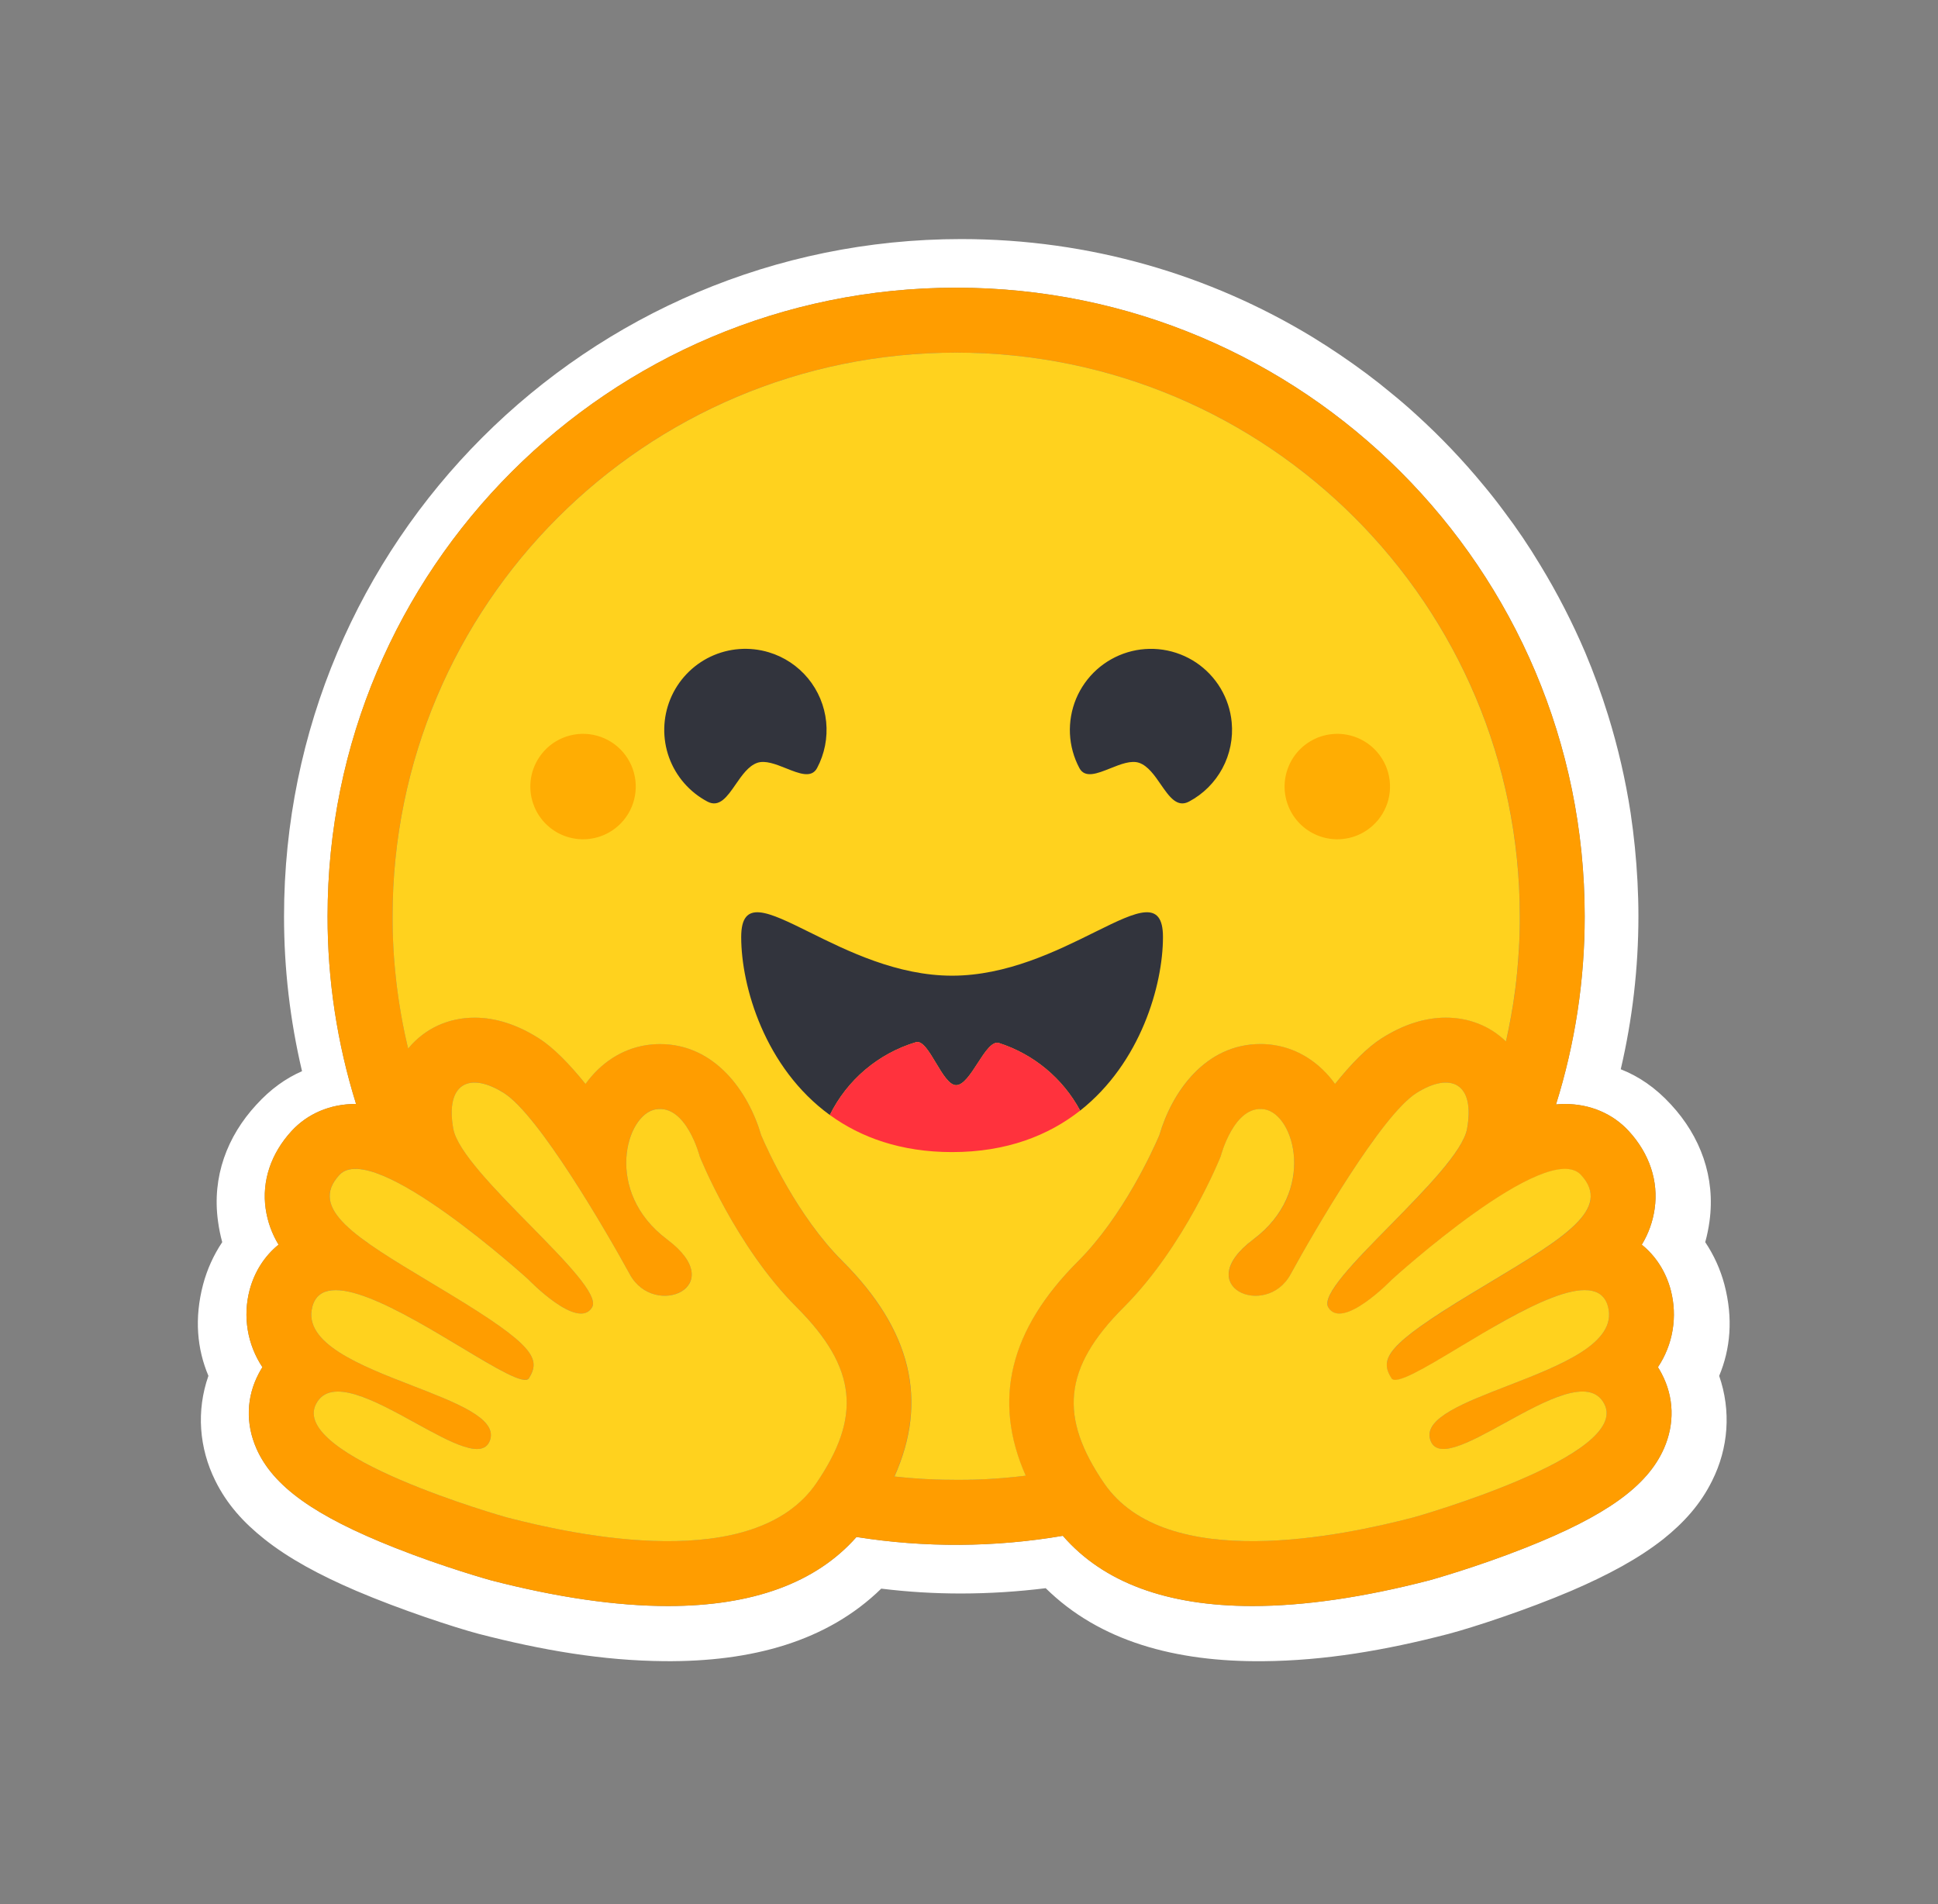 <svg width="57" height="56" viewBox="0 0 57 56" fill="none" xmlns="http://www.w3.org/2000/svg">
<rect x="0" y="0" width="57" height="56" fill="#808080" stroke="none"/>
<path d="M50.718 37.778C50.6 37.334 50.41 36.914 50.154 36.532C50.209 36.332 50.251 36.128 50.279 35.922C50.46 34.615 50.007 33.418 49.153 32.492C48.69 31.986 48.194 31.652 47.669 31.447C48.014 29.972 48.188 28.463 48.189 26.948C48.189 26.256 48.15 25.578 48.084 24.911C48.05 24.577 48.009 24.245 47.96 23.913C47.81 22.935 47.587 21.969 47.293 21.024C47.1 20.402 46.877 19.791 46.625 19.192C46.246 18.304 45.805 17.445 45.303 16.621C44.974 16.072 44.616 15.542 44.23 15.032C44.041 14.775 43.843 14.523 43.638 14.278C43.031 13.54 42.37 12.846 41.662 12.203C41.427 11.987 41.185 11.778 40.937 11.577C40.693 11.373 40.443 11.176 40.188 10.986C39.675 10.604 39.145 10.246 38.6 9.912C35.585 8.081 32.05 7.031 28.271 7.031C17.27 7.031 8.354 15.948 8.354 26.949C8.353 28.483 8.531 30.011 8.883 31.504C8.411 31.709 7.958 32.029 7.538 32.492C6.684 33.417 6.23 34.609 6.412 35.917C6.439 36.124 6.481 36.33 6.536 36.532C6.281 36.913 6.091 37.334 5.973 37.778C5.711 38.775 5.797 39.675 6.13 40.464C5.768 41.494 5.858 42.591 6.331 43.545C6.674 44.242 7.166 44.781 7.772 45.262C8.492 45.835 9.394 46.322 10.481 46.788C11.779 47.342 13.363 47.862 14.083 48.053C15.944 48.534 17.728 48.84 19.536 48.855C22.112 48.878 24.331 48.273 25.919 46.722C26.7 46.818 27.485 46.866 28.271 46.865C29.102 46.864 29.932 46.811 30.756 46.709C32.34 48.269 34.568 48.88 37.153 48.856C38.961 48.841 40.745 48.536 42.601 48.054C43.326 47.863 44.91 47.343 46.208 46.789C47.295 46.322 48.197 45.836 48.922 45.264C49.524 44.782 50.015 44.243 50.358 43.546C50.836 42.592 50.921 41.495 50.564 40.465C50.894 39.676 50.98 38.775 50.718 37.778ZM48.871 40.397C49.237 41.09 49.26 41.874 48.938 42.604C48.449 43.71 47.234 44.582 44.874 45.517C43.407 46.099 42.063 46.471 42.051 46.475C40.111 46.978 38.355 47.234 36.836 47.234C34.32 47.234 32.448 46.539 31.26 45.168C29.252 45.511 27.202 45.522 25.191 45.203C24.002 46.551 22.14 47.234 19.645 47.234C18.126 47.234 16.371 46.978 14.43 46.475C14.418 46.471 13.075 46.099 11.607 45.517C9.247 44.582 8.032 43.711 7.543 42.604C7.221 41.874 7.244 41.09 7.61 40.397C7.643 40.332 7.68 40.269 7.718 40.209C7.499 39.88 7.352 39.508 7.287 39.118C7.222 38.728 7.24 38.329 7.34 37.947C7.486 37.395 7.786 36.936 8.193 36.606C7.997 36.284 7.868 35.925 7.814 35.551C7.697 34.739 7.967 33.928 8.574 33.266C9.046 32.751 9.714 32.468 10.453 32.468H10.473C9.915 30.681 9.633 28.82 9.635 26.948C9.635 16.739 17.911 8.461 28.122 8.461C38.333 8.461 46.609 16.738 46.609 26.948C46.611 28.825 46.326 30.691 45.765 32.482C45.854 32.473 45.942 32.469 46.028 32.469C46.767 32.469 47.435 32.752 47.907 33.267C48.514 33.928 48.784 34.739 48.666 35.552C48.613 35.925 48.484 36.284 48.288 36.607C48.696 36.936 48.996 37.395 49.141 37.947C49.241 38.33 49.259 38.729 49.194 39.119C49.129 39.509 48.982 39.88 48.763 40.209C48.801 40.269 48.838 40.332 48.871 40.397Z" fill="white"/>
<path d="M48.763 40.208C48.982 39.879 49.129 39.508 49.194 39.118C49.259 38.728 49.241 38.329 49.141 37.946C48.995 37.394 48.695 36.935 48.288 36.606C48.484 36.283 48.613 35.925 48.666 35.551C48.784 34.739 48.514 33.927 47.907 33.266C47.435 32.751 46.767 32.468 46.028 32.468C45.942 32.468 45.854 32.472 45.765 32.481C46.326 30.69 46.61 28.824 46.608 26.948C46.608 16.738 38.331 8.461 28.122 8.461C17.912 8.461 9.634 16.737 9.634 26.948C9.632 28.819 9.915 30.681 10.472 32.468H10.453C9.713 32.468 9.045 32.751 8.573 33.265C7.966 33.926 7.697 34.738 7.814 35.55C7.868 35.924 7.996 36.283 8.192 36.605C7.785 36.935 7.485 37.394 7.34 37.946C7.24 38.328 7.222 38.728 7.287 39.118C7.352 39.507 7.499 39.879 7.718 40.208C7.679 40.269 7.643 40.332 7.609 40.396C7.244 41.09 7.221 41.874 7.543 42.604C8.032 43.71 9.247 44.582 11.607 45.517C13.074 46.099 14.418 46.471 14.43 46.474C16.37 46.978 18.126 47.233 19.645 47.233C22.14 47.233 24.002 46.551 25.191 45.203C27.202 45.522 29.252 45.51 31.26 45.168C32.448 46.539 34.32 47.233 36.836 47.233C38.355 47.233 40.111 46.978 42.051 46.474C42.063 46.471 43.406 46.099 44.874 45.517C47.234 44.582 48.449 43.71 48.938 42.604C49.26 41.874 49.237 41.09 48.871 40.396C48.838 40.331 48.801 40.269 48.763 40.208ZM24.34 43.092C24.238 43.271 24.128 43.445 24.011 43.615C23.704 44.065 23.3 44.409 22.831 44.665C21.934 45.154 20.798 45.325 19.645 45.325C17.823 45.325 15.956 44.898 14.909 44.627C14.857 44.614 8.492 42.816 9.298 41.285C9.433 41.028 9.657 40.925 9.938 40.925C11.072 40.925 13.138 42.615 14.026 42.615C14.225 42.615 14.365 42.53 14.422 42.324C14.8 40.967 8.67 40.396 9.186 38.431C9.277 38.083 9.525 37.942 9.872 37.942C11.372 37.942 14.739 40.58 15.443 40.58C15.497 40.58 15.536 40.564 15.557 40.531C15.56 40.526 15.563 40.521 15.566 40.516C15.897 39.97 15.707 39.573 13.443 38.186L13.225 38.054C10.733 36.546 8.985 35.638 9.979 34.556C10.094 34.431 10.256 34.375 10.453 34.375C10.687 34.375 10.97 34.453 11.281 34.585C12.597 35.14 14.421 36.653 15.183 37.313C15.303 37.417 15.422 37.523 15.54 37.628C15.54 37.628 16.505 38.632 17.088 38.632C17.222 38.632 17.336 38.579 17.413 38.448C17.827 37.75 13.572 34.526 13.332 33.195C13.169 32.294 13.446 31.837 13.958 31.837C14.201 31.837 14.498 31.94 14.826 32.148C15.843 32.794 17.807 36.169 18.526 37.482C18.767 37.922 19.179 38.108 19.549 38.108C20.285 38.108 20.86 37.376 19.617 36.447C17.748 35.049 18.404 32.763 19.296 32.623C19.334 32.617 19.372 32.614 19.411 32.614C20.222 32.614 20.579 34.011 20.579 34.011C20.579 34.011 21.628 36.644 23.43 38.444C25.064 40.078 25.292 41.419 24.34 43.092ZM30.165 43.4L30.072 43.411L29.912 43.429C29.829 43.438 29.745 43.447 29.66 43.454L29.578 43.462L29.503 43.468L29.397 43.476L29.279 43.485L29.162 43.493L29.136 43.494C29.106 43.496 29.075 43.498 29.044 43.5L29.005 43.502C28.968 43.504 28.932 43.505 28.895 43.507L28.768 43.513L28.653 43.517L28.576 43.519H28.537C28.513 43.519 28.489 43.52 28.465 43.52H28.427C28.403 43.52 28.379 43.52 28.355 43.521L28.257 43.523H28.12C28.013 43.523 27.905 43.522 27.799 43.519L27.712 43.517C27.688 43.517 27.663 43.516 27.639 43.515L27.547 43.513L27.433 43.508L27.33 43.504L27.303 43.503L27.206 43.498C27.178 43.496 27.151 43.495 27.124 43.493L27.061 43.489C26.982 43.484 26.902 43.479 26.823 43.472L26.74 43.466C26.705 43.463 26.67 43.46 26.635 43.457C26.594 43.453 26.553 43.449 26.512 43.445C26.444 43.439 26.375 43.432 26.307 43.425H26.303C27.303 41.194 26.798 39.111 24.777 37.093C23.453 35.77 22.571 33.816 22.388 33.387C22.018 32.117 21.038 30.706 19.412 30.706C19.274 30.706 19.137 30.716 19.001 30.738C18.288 30.85 17.665 31.26 17.221 31.878C16.74 31.28 16.273 30.805 15.851 30.537C15.215 30.134 14.579 29.929 13.961 29.929C13.188 29.929 12.498 30.246 12.017 30.821L12.004 30.836C11.995 30.798 11.986 30.76 11.977 30.722L11.976 30.717C11.885 30.326 11.808 29.931 11.746 29.533C11.746 29.531 11.746 29.528 11.745 29.525C11.74 29.495 11.735 29.465 11.731 29.435C11.717 29.346 11.705 29.258 11.693 29.168C11.688 29.128 11.682 29.087 11.677 29.047L11.662 28.926C11.657 28.885 11.653 28.848 11.649 28.81L11.648 28.8C11.63 28.643 11.615 28.485 11.602 28.327L11.597 28.267L11.589 28.163C11.587 28.135 11.585 28.107 11.583 28.078C11.583 28.072 11.582 28.065 11.582 28.059C11.576 27.98 11.572 27.9 11.568 27.821C11.566 27.779 11.563 27.738 11.562 27.697L11.557 27.588L11.556 27.555L11.553 27.455L11.55 27.37C11.55 27.336 11.549 27.302 11.548 27.269C11.548 27.235 11.547 27.198 11.546 27.162C11.546 27.126 11.546 27.09 11.545 27.055C11.545 27.019 11.545 26.983 11.545 26.948C11.545 17.792 18.968 10.37 28.124 10.37C37.28 10.37 44.702 17.792 44.702 26.948V27.162C44.702 27.197 44.701 27.233 44.7 27.269C44.7 27.298 44.699 27.327 44.698 27.357C44.698 27.383 44.697 27.41 44.696 27.435C44.696 27.469 44.694 27.502 44.693 27.536V27.538L44.689 27.654C44.687 27.688 44.686 27.723 44.684 27.756L44.683 27.78L44.677 27.889C44.664 28.122 44.647 28.354 44.624 28.585V28.588C44.621 28.626 44.617 28.664 44.613 28.703L44.603 28.792L44.584 28.968L44.572 29.057L44.559 29.162C44.553 29.2 44.548 29.238 44.543 29.276C44.537 29.319 44.531 29.361 44.524 29.404L44.509 29.504L44.491 29.618C44.485 29.656 44.479 29.693 44.472 29.731C44.465 29.769 44.459 29.806 44.452 29.844C44.439 29.919 44.425 29.995 44.411 30.07C44.389 30.182 44.366 30.294 44.343 30.406L44.319 30.517C44.311 30.554 44.303 30.591 44.294 30.628C43.828 30.174 43.21 29.927 42.528 29.927C41.91 29.927 41.274 30.132 40.638 30.536C40.215 30.804 39.749 31.279 39.268 31.876C38.823 31.259 38.2 30.849 37.488 30.736C37.352 30.715 37.215 30.704 37.077 30.704C35.45 30.704 34.471 32.116 34.1 33.386C33.917 33.815 33.035 35.768 31.709 37.093C29.69 39.106 29.181 41.179 30.165 43.4ZM47.28 38.936L47.274 38.955C47.257 38.999 47.238 39.042 47.216 39.084C47.2 39.114 47.182 39.144 47.163 39.173C47.126 39.227 47.086 39.279 47.043 39.328C47.033 39.34 47.023 39.351 47.012 39.362C46.996 39.379 46.98 39.396 46.964 39.412C46.669 39.704 46.22 39.96 45.713 40.194C45.655 40.22 45.597 40.246 45.538 40.273L45.479 40.299C45.44 40.316 45.401 40.333 45.36 40.35C45.321 40.367 45.28 40.384 45.239 40.401L45.117 40.451C44.832 40.568 44.539 40.68 44.254 40.791L44.132 40.838L44.011 40.886C43.931 40.917 43.852 40.948 43.774 40.979L43.658 41.026L43.544 41.073L43.488 41.096C43.45 41.112 43.414 41.127 43.377 41.143C42.538 41.503 41.934 41.87 42.061 42.324C42.064 42.337 42.068 42.349 42.073 42.361C42.084 42.395 42.1 42.427 42.119 42.457C42.13 42.475 42.144 42.491 42.158 42.507C42.307 42.662 42.579 42.637 42.921 42.514C42.969 42.496 43.017 42.478 43.065 42.459L43.094 42.447C43.173 42.413 43.256 42.376 43.34 42.336C43.361 42.326 43.383 42.316 43.404 42.305C43.823 42.1 44.298 41.825 44.768 41.574C44.957 41.472 45.148 41.376 45.341 41.284C45.787 41.074 46.206 40.925 46.543 40.925C46.701 40.925 46.84 40.958 46.957 41.032L46.976 41.045C47.049 41.096 47.111 41.163 47.156 41.239C47.165 41.254 47.174 41.269 47.183 41.285C47.349 41.601 47.21 41.929 46.884 42.249C46.571 42.558 46.084 42.86 45.53 43.139C45.489 43.16 45.448 43.181 45.406 43.201C43.759 44.01 41.602 44.619 41.572 44.627C40.997 44.776 40.175 44.972 39.249 45.118L39.112 45.139L39.089 45.143C38.986 45.158 38.882 45.173 38.778 45.187C38.672 45.201 38.565 45.214 38.458 45.226L38.438 45.228C38.049 45.273 37.658 45.303 37.266 45.317H37.26C37.119 45.322 36.977 45.324 36.835 45.324H36.672C36.456 45.322 36.24 45.312 36.025 45.295C36.02 45.295 36.014 45.295 36.009 45.294C35.932 45.288 35.855 45.281 35.778 45.272C35.698 45.264 35.618 45.254 35.539 45.243C35.487 45.236 35.435 45.228 35.383 45.22C35.33 45.211 35.277 45.203 35.224 45.193L35.152 45.18L35.147 45.179C35.071 45.164 34.995 45.148 34.92 45.131C34.876 45.121 34.833 45.111 34.79 45.1L34.764 45.093C34.742 45.088 34.721 45.082 34.7 45.076L34.688 45.073L34.621 45.054C34.597 45.047 34.572 45.039 34.548 45.032L34.539 45.03L34.475 45.01C34.451 45.003 34.427 44.995 34.404 44.987L34.345 44.968L34.302 44.953C34.26 44.938 34.219 44.923 34.178 44.907L34.139 44.892L34.107 44.879C34.045 44.854 33.983 44.828 33.922 44.801L33.882 44.781L33.875 44.778C33.86 44.771 33.846 44.764 33.832 44.758C33.803 44.745 33.776 44.731 33.748 44.717L33.739 44.713L33.699 44.691C33.627 44.654 33.557 44.614 33.489 44.572L33.451 44.549C33.432 44.537 33.413 44.525 33.395 44.513L33.346 44.48L33.293 44.444L33.262 44.422C33.229 44.398 33.196 44.373 33.164 44.348L33.113 44.309C33.093 44.293 33.073 44.276 33.053 44.259C33.036 44.246 33.02 44.231 33.003 44.217L33.002 44.216C32.984 44.2 32.967 44.184 32.95 44.169C32.932 44.153 32.915 44.137 32.899 44.121L32.897 44.119C32.879 44.103 32.862 44.086 32.845 44.069C32.828 44.051 32.811 44.035 32.795 44.017C32.778 44 32.762 43.982 32.745 43.964C32.729 43.946 32.714 43.929 32.699 43.912L32.694 43.906C32.679 43.889 32.664 43.871 32.65 43.854C32.619 43.816 32.588 43.778 32.559 43.739C32.529 43.7 32.501 43.659 32.472 43.618L32.446 43.578C32.41 43.526 32.375 43.473 32.341 43.419C32.315 43.38 32.291 43.341 32.267 43.302C32.251 43.277 32.236 43.252 32.221 43.227L32.215 43.217C32.201 43.193 32.187 43.17 32.173 43.146C32.166 43.133 32.158 43.12 32.151 43.107C32.144 43.093 32.136 43.079 32.128 43.066L32.115 43.044L32.108 43.03C32.093 43.004 32.079 42.977 32.065 42.951C32.058 42.939 32.052 42.927 32.045 42.916L32.026 42.878L32.006 42.84C31.957 42.742 31.91 42.642 31.866 42.541L31.851 42.504C31.841 42.479 31.831 42.455 31.821 42.431C31.816 42.419 31.811 42.407 31.807 42.395C31.784 42.335 31.762 42.273 31.742 42.212C31.735 42.19 31.728 42.168 31.721 42.146C31.706 42.097 31.691 42.047 31.678 41.996C31.663 41.937 31.649 41.878 31.638 41.818C31.635 41.806 31.633 41.794 31.631 41.782C31.619 41.724 31.61 41.665 31.603 41.606C31.601 41.594 31.6 41.583 31.599 41.571L31.595 41.536C31.59 41.489 31.587 41.443 31.584 41.396C31.584 41.385 31.583 41.373 31.583 41.361C31.582 41.338 31.581 41.315 31.581 41.292C31.569 40.357 32.042 39.458 33.053 38.448C34.854 36.648 35.903 34.014 35.903 34.014C35.903 34.014 35.931 33.904 35.99 33.745C35.998 33.723 36.007 33.7 36.016 33.676C36.05 33.587 36.089 33.5 36.131 33.414L36.14 33.398C36.176 33.325 36.216 33.255 36.259 33.186C36.269 33.17 36.279 33.154 36.29 33.138C36.322 33.09 36.356 33.044 36.392 32.999C36.411 32.975 36.432 32.951 36.453 32.927C36.462 32.918 36.47 32.909 36.479 32.9C36.584 32.792 36.703 32.705 36.838 32.658L36.855 32.652C36.866 32.648 36.878 32.645 36.889 32.642C36.903 32.638 36.916 32.635 36.93 32.632L36.936 32.631C36.964 32.625 36.993 32.621 37.022 32.619H37.025C37.04 32.619 37.055 32.618 37.071 32.618C37.09 32.618 37.108 32.618 37.127 32.62C37.147 32.622 37.166 32.624 37.186 32.627C37.349 32.653 37.503 32.749 37.636 32.899C37.687 32.955 37.732 33.017 37.772 33.081C37.798 33.123 37.823 33.168 37.846 33.215C37.856 33.234 37.865 33.252 37.873 33.271C37.896 33.321 37.917 33.371 37.935 33.422C37.977 33.543 38.009 33.667 38.031 33.793C38.049 33.903 38.06 34.015 38.063 34.126C38.065 34.186 38.065 34.247 38.063 34.308C38.052 34.592 37.993 34.872 37.891 35.137C37.882 35.161 37.872 35.186 37.862 35.211C37.842 35.26 37.82 35.309 37.796 35.356C37.778 35.392 37.76 35.428 37.739 35.465C37.726 35.489 37.712 35.513 37.699 35.537C37.663 35.597 37.626 35.656 37.585 35.715L37.56 35.751C37.463 35.886 37.355 36.012 37.238 36.129C37.122 36.245 36.998 36.352 36.866 36.45C36.734 36.548 36.611 36.656 36.497 36.773C36.168 37.118 36.091 37.423 36.165 37.654C36.177 37.69 36.193 37.725 36.212 37.758C36.234 37.797 36.26 37.832 36.29 37.864L36.301 37.876L36.313 37.887C36.325 37.899 36.337 37.91 36.351 37.921L36.364 37.931C36.395 37.956 36.429 37.978 36.464 37.997C36.475 38.002 36.484 38.008 36.495 38.013C36.533 38.032 36.573 38.048 36.613 38.061C36.624 38.064 36.635 38.068 36.647 38.071L36.661 38.075L36.681 38.08L36.697 38.084L36.716 38.088L36.734 38.092L36.751 38.095C36.764 38.097 36.777 38.099 36.79 38.101L36.803 38.103L36.825 38.105L36.839 38.106L36.862 38.108H36.876L36.9 38.109H36.976L36.997 38.108L37.022 38.106L37.053 38.103L37.081 38.1C37.088 38.1 37.094 38.099 37.101 38.097C37.188 38.084 37.274 38.061 37.356 38.028L37.391 38.013C37.41 38.005 37.43 37.996 37.448 37.986C37.486 37.967 37.524 37.945 37.56 37.921C37.61 37.889 37.657 37.852 37.701 37.811C37.712 37.802 37.722 37.792 37.732 37.782C37.737 37.777 37.742 37.773 37.747 37.767C37.756 37.758 37.766 37.748 37.776 37.737C37.846 37.66 37.906 37.575 37.956 37.484C38.384 36.706 38.833 35.939 39.302 35.184L39.366 35.081L39.431 34.978C39.463 34.926 39.496 34.874 39.529 34.823L39.562 34.772C39.671 34.602 39.781 34.432 39.894 34.264L39.961 34.164C40.094 33.966 40.228 33.773 40.36 33.589L40.426 33.499C40.57 33.3 40.72 33.106 40.876 32.916L40.937 32.843C40.947 32.83 40.957 32.818 40.968 32.806C40.988 32.782 41.009 32.759 41.029 32.736C41.039 32.724 41.048 32.713 41.059 32.702L41.117 32.636L41.147 32.603C41.176 32.572 41.205 32.541 41.233 32.512C41.253 32.493 41.271 32.473 41.29 32.455C41.401 32.341 41.523 32.24 41.655 32.151L41.686 32.132C41.715 32.112 41.746 32.094 41.777 32.077C42.294 31.784 42.722 31.762 42.968 32.008C43.118 32.158 43.2 32.405 43.196 32.749C43.196 32.764 43.196 32.78 43.195 32.795V32.812C43.195 32.828 43.193 32.844 43.192 32.86C43.192 32.88 43.19 32.899 43.188 32.919C43.186 32.938 43.185 32.953 43.183 32.971C43.183 32.975 43.182 32.98 43.181 32.986C43.18 33.001 43.178 33.016 43.176 33.032C43.176 33.036 43.176 33.041 43.174 33.046C43.172 33.067 43.168 33.087 43.165 33.108C43.163 33.128 43.159 33.146 43.156 33.165L43.15 33.198C43.144 33.229 43.137 33.26 43.128 33.29C43.111 33.346 43.09 33.402 43.066 33.456C43.032 33.529 42.995 33.601 42.954 33.671C42.931 33.71 42.908 33.749 42.883 33.786C42.858 33.826 42.832 33.865 42.805 33.905C42.736 34.004 42.664 34.101 42.59 34.196L42.556 34.239C42.434 34.39 42.308 34.539 42.179 34.684L42.138 34.73C42.083 34.791 42.027 34.853 41.969 34.915L41.926 34.962C41.898 34.993 41.868 35.025 41.839 35.056C41.81 35.088 41.78 35.119 41.75 35.151L41.66 35.246L41.569 35.341L41.477 35.437C41.415 35.5 41.353 35.564 41.291 35.628C40.404 36.538 39.469 37.445 39.153 38.01C39.132 38.047 39.113 38.085 39.096 38.123C39.051 38.226 39.032 38.314 39.045 38.385C39.049 38.409 39.057 38.431 39.069 38.452C39.087 38.482 39.109 38.511 39.134 38.536C39.145 38.548 39.158 38.558 39.17 38.568C39.236 38.614 39.314 38.638 39.394 38.636H39.419L39.445 38.634L39.47 38.631L39.492 38.628C39.495 38.627 39.498 38.627 39.5 38.626L39.52 38.622L39.525 38.621L39.547 38.617L39.554 38.615C39.562 38.613 39.569 38.611 39.577 38.609C39.585 38.606 39.595 38.604 39.604 38.6C39.643 38.589 39.68 38.575 39.717 38.559C39.737 38.551 39.756 38.543 39.775 38.534C39.785 38.529 39.794 38.525 39.804 38.52L39.833 38.506C39.903 38.469 39.971 38.43 40.038 38.387L40.067 38.367C40.077 38.361 40.086 38.355 40.096 38.348L40.125 38.329L40.14 38.318L40.182 38.288C40.222 38.261 40.258 38.234 40.295 38.205L40.298 38.203L40.357 38.157C40.438 38.094 40.514 38.03 40.583 37.97L40.629 37.93L40.633 37.926L40.657 37.904C40.713 37.854 40.764 37.806 40.806 37.767L40.823 37.751C40.838 37.736 40.852 37.723 40.864 37.712L40.889 37.687L40.897 37.679L40.9 37.676L40.925 37.651L40.941 37.634L40.944 37.633L40.951 37.626L40.961 37.617L40.964 37.614L40.972 37.606L41.017 37.567L41.041 37.545C41.055 37.533 41.068 37.522 41.081 37.51L41.11 37.483C41.116 37.479 41.121 37.474 41.127 37.469L41.158 37.442L41.204 37.401L41.228 37.38C41.324 37.297 41.439 37.197 41.572 37.085L41.627 37.039L41.717 36.963L41.809 36.886C41.929 36.786 42.058 36.68 42.195 36.57L42.285 36.498C42.362 36.437 42.44 36.375 42.52 36.312C42.552 36.287 42.585 36.262 42.618 36.237C42.699 36.174 42.781 36.111 42.864 36.049C43.051 35.907 43.245 35.766 43.441 35.627L43.525 35.569C43.584 35.528 43.642 35.487 43.701 35.448L43.754 35.412C43.859 35.341 43.965 35.272 44.072 35.204L44.126 35.17L44.178 35.138C44.231 35.105 44.284 35.073 44.336 35.041L44.388 35.01L44.493 34.949L44.596 34.891L44.616 34.879L44.697 34.834C44.731 34.816 44.765 34.798 44.799 34.781L44.849 34.755L44.898 34.731C44.915 34.723 44.931 34.714 44.948 34.706C45.058 34.652 45.17 34.602 45.284 34.556C45.315 34.543 45.345 34.532 45.376 34.521L45.465 34.49C45.492 34.481 45.518 34.472 45.544 34.465L45.552 34.462C45.566 34.458 45.58 34.454 45.593 34.45L45.597 34.449C45.625 34.441 45.653 34.434 45.68 34.427H45.682C45.759 34.409 45.838 34.395 45.917 34.387C45.954 34.384 45.99 34.382 46.027 34.382H46.046C46.07 34.382 46.094 34.383 46.117 34.386C46.128 34.386 46.139 34.388 46.149 34.389H46.154C46.164 34.391 46.174 34.392 46.185 34.395C46.195 34.397 46.206 34.398 46.216 34.401H46.219C46.229 34.403 46.239 34.406 46.249 34.409C46.305 34.424 46.358 34.448 46.406 34.48C46.43 34.495 46.453 34.513 46.473 34.532L46.479 34.538C46.483 34.541 46.487 34.545 46.49 34.549L46.501 34.56C46.589 34.653 46.661 34.758 46.716 34.873L46.724 34.893C46.743 34.937 46.758 34.982 46.768 35.028C46.799 35.169 46.787 35.317 46.734 35.451C46.713 35.506 46.688 35.558 46.659 35.608C46.591 35.722 46.511 35.829 46.419 35.925L46.4 35.946C46.37 35.977 46.34 36.007 46.309 36.038C46.294 36.052 46.28 36.065 46.265 36.079L46.22 36.12L46.197 36.141C46.141 36.192 46.083 36.24 46.024 36.288C45.988 36.316 45.952 36.345 45.916 36.373C45.788 36.471 45.657 36.565 45.524 36.656C45.444 36.711 45.363 36.765 45.281 36.819C45.08 36.951 44.877 37.079 44.672 37.204C44.241 37.469 43.764 37.752 43.256 38.06L43.124 38.14C42.98 38.228 42.844 38.312 42.716 38.392L42.651 38.432L42.529 38.511C42.448 38.562 42.367 38.615 42.287 38.667L42.222 38.71C42.19 38.73 42.158 38.751 42.127 38.772L42.096 38.792L42.002 38.856L41.952 38.89L41.893 38.931L41.838 38.969C41.747 39.033 41.662 39.095 41.584 39.153L41.555 39.175C41.509 39.21 41.464 39.246 41.419 39.282C41.351 39.336 41.289 39.388 41.234 39.438L41.207 39.463C41.191 39.477 41.176 39.492 41.161 39.505C41.151 39.515 41.142 39.525 41.131 39.535L41.117 39.549C41.086 39.58 41.056 39.612 41.026 39.645L41.011 39.662C40.979 39.699 40.951 39.735 40.927 39.77L40.916 39.785C40.897 39.813 40.879 39.842 40.863 39.872C40.859 39.879 40.855 39.886 40.851 39.894L40.841 39.916L40.834 39.932L40.829 39.943L40.825 39.953L40.82 39.967C40.806 40.004 40.797 40.042 40.792 40.081L40.79 40.095L40.789 40.107V40.176C40.789 40.182 40.789 40.188 40.79 40.194L40.791 40.204C40.791 40.21 40.792 40.215 40.793 40.221C40.794 40.227 40.796 40.237 40.798 40.245V40.247C40.799 40.254 40.801 40.262 40.803 40.269C40.805 40.277 40.806 40.286 40.809 40.294C40.813 40.309 40.818 40.325 40.824 40.34C40.827 40.349 40.831 40.358 40.834 40.367C40.834 40.369 40.836 40.371 40.837 40.372L40.844 40.39L40.855 40.414C40.867 40.44 40.88 40.464 40.894 40.488L40.908 40.513L40.923 40.538C40.926 40.542 40.929 40.546 40.932 40.55L40.937 40.555L40.943 40.56L40.948 40.564C40.957 40.57 40.966 40.575 40.975 40.578C40.98 40.58 40.985 40.581 40.99 40.582C41.117 40.611 41.376 40.506 41.721 40.324C41.74 40.314 41.762 40.303 41.783 40.291L41.888 40.234L41.939 40.206C41.975 40.186 42.013 40.164 42.051 40.142L42.12 40.103C42.576 39.841 43.12 39.504 43.682 39.175C43.735 39.144 43.788 39.114 43.841 39.083L43.947 39.015C44.071 38.944 44.195 38.875 44.319 38.806C44.476 38.719 44.634 38.636 44.794 38.554L44.898 38.501C44.967 38.467 45.035 38.434 45.103 38.402C45.234 38.34 45.366 38.281 45.5 38.225L45.573 38.195L45.582 38.191C45.97 38.038 46.322 37.943 46.607 37.943C46.668 37.942 46.73 37.947 46.791 37.958H46.793C46.812 37.961 46.83 37.965 46.848 37.97H46.851C46.898 37.981 46.943 37.998 46.986 38.02C47.046 38.051 47.1 38.092 47.146 38.142C47.167 38.165 47.185 38.191 47.202 38.217C47.233 38.264 47.257 38.315 47.274 38.369C47.281 38.389 47.287 38.41 47.293 38.431C47.34 38.597 47.335 38.773 47.28 38.936Z" fill="#FF9D00"/>
<path fill-rule="evenodd" clip-rule="evenodd" d="M44.7 27.056V26.949C44.7 17.793 37.28 10.371 28.124 10.371C18.968 10.371 11.546 17.794 11.546 26.949V26.985C11.545 27.008 11.545 27.032 11.546 27.056C11.546 27.092 11.547 27.127 11.547 27.163L11.548 27.242L11.548 27.27C11.548 27.283 11.549 27.296 11.549 27.309C11.55 27.33 11.55 27.351 11.55 27.372L11.553 27.457L11.556 27.557L11.557 27.59L11.562 27.693V27.698C11.563 27.738 11.566 27.779 11.568 27.819L11.568 27.822C11.57 27.863 11.572 27.905 11.575 27.946C11.577 27.984 11.579 28.022 11.582 28.06L11.582 28.067C11.584 28.099 11.586 28.132 11.589 28.165L11.59 28.174L11.597 28.268L11.598 28.274C11.599 28.293 11.6 28.311 11.602 28.329C11.615 28.486 11.63 28.644 11.648 28.801L11.649 28.811L11.662 28.927L11.677 29.048L11.688 29.131L11.693 29.17C11.705 29.259 11.717 29.348 11.731 29.437L11.732 29.443L11.745 29.527C11.807 29.927 11.884 30.324 11.976 30.719L11.977 30.724L11.985 30.753L12.004 30.837L12.017 30.823C12.498 30.247 13.188 29.93 13.961 29.93C14.58 29.93 15.215 30.135 15.851 30.538C16.273 30.807 16.74 31.282 17.221 31.879C17.665 31.262 18.288 30.851 19.001 30.739C19.137 30.718 19.274 30.707 19.412 30.707C21.038 30.707 22.018 32.119 22.388 33.388C22.571 33.817 23.453 35.771 24.782 37.093C26.802 39.111 27.308 41.194 26.308 43.424H26.311C26.379 43.432 26.448 43.439 26.517 43.445C26.557 43.449 26.598 43.453 26.639 43.457L26.654 43.458L26.744 43.466L26.827 43.472C26.906 43.478 26.986 43.484 27.065 43.489L27.129 43.493L27.179 43.496L27.21 43.498L27.308 43.502L27.334 43.504L27.437 43.508L27.551 43.513L27.643 43.515L27.658 43.516C27.677 43.517 27.697 43.517 27.716 43.517L27.737 43.518C27.866 43.521 27.995 43.522 28.124 43.522H28.261L28.359 43.521C28.383 43.52 28.407 43.52 28.431 43.52H28.469L28.502 43.519C28.515 43.519 28.528 43.518 28.541 43.518H28.58L28.657 43.516L28.773 43.512L28.9 43.507C28.936 43.505 28.973 43.503 29.009 43.502L29.048 43.499L29.107 43.496L29.141 43.494L29.166 43.492L29.284 43.485L29.401 43.476L29.508 43.468L29.582 43.461L29.665 43.454C29.802 43.442 29.939 43.427 30.076 43.411L30.169 43.4C29.185 41.179 29.695 39.105 31.707 37.095C33.033 35.77 33.914 33.816 34.098 33.387C34.468 32.117 35.447 30.705 37.075 30.705C37.212 30.705 37.35 30.716 37.486 30.738C38.197 30.85 38.821 31.26 39.266 31.878C39.746 31.28 40.213 30.805 40.635 30.537C41.272 30.133 41.907 29.929 42.526 29.929C43.207 29.929 43.825 30.176 44.292 30.629C44.3 30.592 44.309 30.555 44.317 30.518L44.34 30.407C44.349 30.367 44.358 30.327 44.366 30.286C44.38 30.215 44.395 30.143 44.408 30.071C44.423 29.996 44.437 29.921 44.45 29.846L44.456 29.805C44.461 29.781 44.465 29.757 44.469 29.732C44.477 29.695 44.483 29.657 44.489 29.619L44.491 29.605L44.507 29.506L44.522 29.405V29.404C44.533 29.33 44.544 29.256 44.553 29.182L44.556 29.163L44.57 29.059L44.581 28.97L44.601 28.794L44.608 28.723L44.61 28.704C44.614 28.666 44.618 28.628 44.622 28.59V28.587C44.625 28.556 44.628 28.526 44.63 28.496C44.646 28.323 44.659 28.15 44.669 27.976C44.671 27.948 44.673 27.919 44.675 27.89V27.889L44.68 27.782L44.682 27.758C44.685 27.685 44.688 27.612 44.691 27.54V27.537L44.692 27.509C44.693 27.485 44.694 27.461 44.694 27.437L44.694 27.427C44.695 27.404 44.696 27.381 44.696 27.358L44.697 27.339C44.697 27.316 44.698 27.293 44.698 27.27L44.698 27.25C44.699 27.221 44.7 27.192 44.7 27.163V27.056ZM24.012 43.617C25.325 41.691 25.232 40.246 23.431 38.446C21.629 36.646 20.581 34.013 20.581 34.013C20.581 34.013 20.189 32.483 19.297 32.624C18.404 32.764 17.75 35.05 19.618 36.449C21.487 37.847 19.246 38.796 18.527 37.483C17.808 36.17 15.844 32.796 14.826 32.15C13.808 31.505 13.092 31.866 13.332 33.197C13.451 33.857 14.56 34.984 15.596 36.038C16.646 37.106 17.622 38.098 17.414 38.449C17 39.146 15.541 37.63 15.541 37.63C15.541 37.63 10.975 33.474 9.981 34.557C9.064 35.555 10.477 36.404 12.655 37.712C12.84 37.823 13.031 37.938 13.226 38.056C15.718 39.564 15.912 39.962 15.558 40.533C15.428 40.744 14.594 40.243 13.568 39.627C11.819 38.577 9.513 37.193 9.187 38.432C8.905 39.504 10.602 40.161 12.14 40.757C13.422 41.254 14.595 41.708 14.422 42.325C14.243 42.964 13.275 42.431 12.216 41.848C11.027 41.194 9.724 40.477 9.298 41.286C8.492 42.815 14.856 44.615 14.909 44.628C16.965 45.161 22.187 46.292 24.012 43.617ZM32.47 43.617C31.157 41.691 31.25 40.246 33.052 38.446C34.853 36.646 35.901 34.013 35.901 34.013C35.901 34.013 36.293 32.483 37.185 32.624C38.078 32.764 38.733 35.05 36.864 36.449C34.995 37.847 37.236 38.796 37.955 37.483C38.674 36.17 40.637 32.796 41.655 32.15C42.673 31.505 43.389 31.866 43.149 33.197C43.03 33.857 41.921 34.984 40.886 36.038C39.835 37.106 38.859 38.098 39.067 38.449C39.481 39.146 40.941 37.629 40.941 37.629C40.941 37.629 45.507 33.474 46.502 34.556C47.418 35.554 46.005 36.403 43.827 37.711C43.636 37.825 43.446 37.94 43.256 38.055C40.764 39.563 40.57 39.961 40.924 40.532C41.054 40.743 41.889 40.242 42.914 39.626C44.663 38.576 46.969 37.192 47.295 38.431C47.577 39.504 45.88 40.161 44.342 40.757C43.06 41.253 41.887 41.708 42.06 42.324C42.238 42.963 43.207 42.43 44.265 41.847C45.454 41.193 46.757 40.476 47.183 41.285C47.989 42.815 41.624 44.613 41.573 44.627C39.516 45.161 34.294 46.292 32.47 43.617Z" fill="#FFD21E"/>
<path fill-rule="evenodd" clip-rule="evenodd" d="M33.508 22.436C33.766 22.528 33.959 22.806 34.141 23.071C34.389 23.429 34.619 23.762 34.972 23.574C35.388 23.353 35.73 23.013 35.953 22.597C36.176 22.181 36.271 21.709 36.226 21.24C36.193 20.888 36.081 20.549 35.901 20.246C35.72 19.943 35.474 19.684 35.182 19.487C34.889 19.291 34.556 19.162 34.207 19.109C33.858 19.057 33.502 19.082 33.164 19.184C32.827 19.286 32.516 19.461 32.254 19.697C31.992 19.934 31.786 20.225 31.65 20.55C31.515 20.876 31.453 21.228 31.469 21.58C31.486 21.932 31.58 22.276 31.746 22.588C31.909 22.896 32.272 22.75 32.656 22.597C32.956 22.477 33.269 22.352 33.508 22.436ZM22.269 22.436C22.011 22.528 21.819 22.806 21.636 23.071C21.389 23.429 21.158 23.762 20.805 23.574C20.282 23.297 19.88 22.834 19.678 22.277C19.477 21.719 19.491 21.107 19.716 20.559C19.942 20.011 20.364 19.566 20.899 19.312C21.435 19.058 22.046 19.013 22.613 19.184C23.065 19.32 23.466 19.587 23.766 19.951C24.066 20.315 24.251 20.76 24.299 21.229C24.346 21.699 24.253 22.172 24.032 22.588C23.868 22.896 23.505 22.75 23.122 22.597C22.821 22.477 22.508 22.352 22.269 22.436ZM31.769 32.663C33.55 31.26 34.205 28.969 34.205 27.557C34.205 26.442 33.454 26.793 32.252 27.388L32.185 27.421C31.082 27.968 29.613 28.695 28.002 28.695C26.39 28.695 24.922 27.968 23.819 27.421C22.578 26.807 21.8 26.421 21.8 27.558C21.8 29.014 22.496 31.404 24.407 32.793C24.659 32.281 25.014 31.827 25.45 31.459C25.885 31.091 26.392 30.816 26.939 30.652C27.13 30.596 27.326 30.924 27.527 31.26C27.721 31.584 27.919 31.916 28.121 31.916C28.336 31.916 28.547 31.589 28.754 31.27C28.969 30.937 29.179 30.612 29.383 30.677C30.405 31.005 31.261 31.717 31.769 32.663Z" fill="#32343D"/>
<path d="M31.769 32.662C30.841 33.393 29.608 33.883 28.002 33.883C26.493 33.883 25.313 33.45 24.407 32.792C24.659 32.28 25.014 31.826 25.45 31.457C25.885 31.089 26.392 30.815 26.939 30.651C27.313 30.539 27.71 31.915 28.121 31.915C28.561 31.915 28.985 30.548 29.382 30.675C30.405 31.004 31.26 31.716 31.769 32.662Z" fill="#FF323D"/>
<path fill-rule="evenodd" clip-rule="evenodd" d="M18.01 24.422C17.798 24.564 17.554 24.651 17.3 24.676C17.047 24.701 16.791 24.663 16.555 24.565C16.367 24.488 16.196 24.373 16.052 24.229C15.908 24.085 15.794 23.914 15.716 23.726C15.618 23.49 15.58 23.234 15.605 22.981C15.63 22.727 15.718 22.483 15.86 22.271C16.03 22.016 16.272 21.817 16.555 21.7C16.839 21.583 17.151 21.552 17.451 21.612C17.752 21.672 18.029 21.82 18.245 22.036C18.462 22.253 18.61 22.53 18.669 22.831C18.729 23.131 18.698 23.443 18.581 23.726C18.464 24.01 18.265 24.252 18.01 24.422ZM40.194 24.422C39.982 24.564 39.738 24.651 39.485 24.676C39.231 24.701 38.975 24.663 38.739 24.565C38.551 24.487 38.38 24.373 38.236 24.229C38.092 24.085 37.978 23.914 37.9 23.726C37.802 23.49 37.764 23.234 37.789 22.981C37.815 22.727 37.902 22.483 38.043 22.271C38.171 22.081 38.339 21.921 38.536 21.803C38.732 21.685 38.953 21.612 39.181 21.59C39.409 21.567 39.639 21.596 39.855 21.673C40.071 21.75 40.267 21.875 40.429 22.037C40.646 22.254 40.794 22.53 40.853 22.831C40.913 23.131 40.883 23.443 40.765 23.726C40.648 24.01 40.449 24.252 40.194 24.422Z" fill="#FFAD03"/>
</svg>
